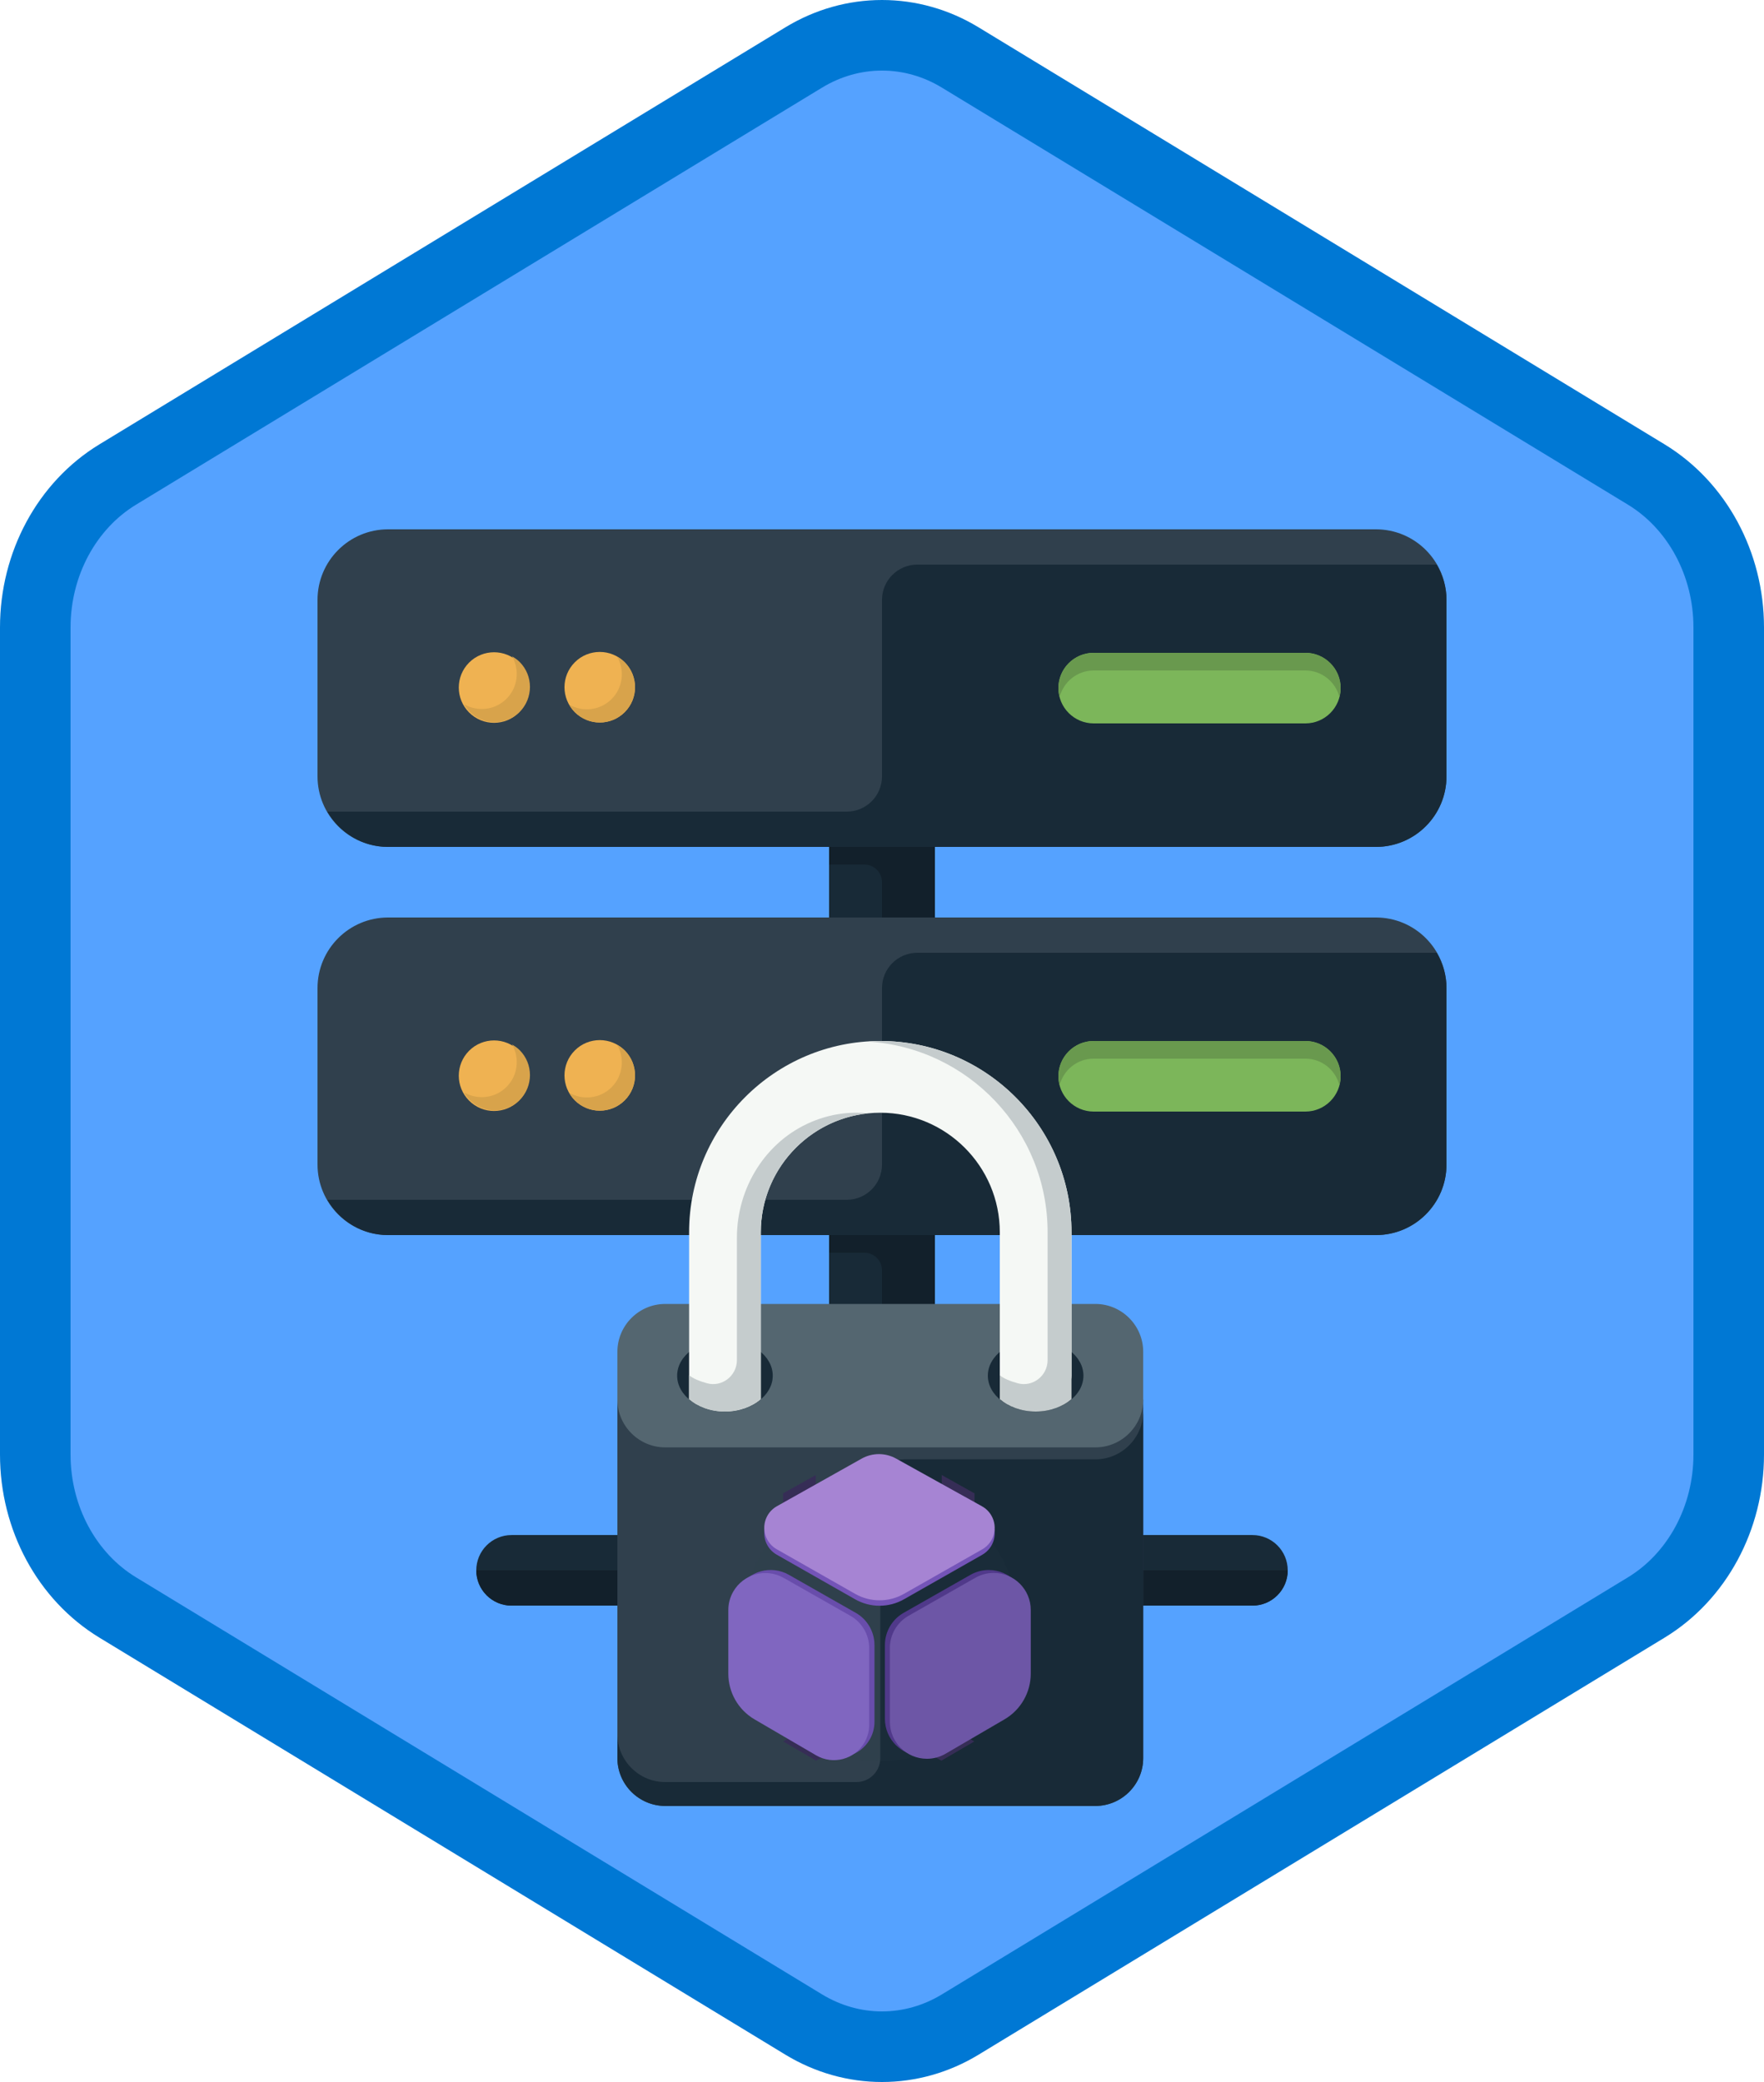 <?xml version="1.0" encoding="UTF-8"?>
<svg width="100px" height="118px" viewBox="0 0 100 118" version="1.1" xmlns="http://www.w3.org/2000/svg" xmlns:xlink="http://www.w3.org/1999/xlink">
    <!-- Generator: Sketch 59 (86127) - https://sketch.com -->
    <title>Implement virtual machine host security in Azure/implement-virtual-machine-host-security-in-azure</title>
    <desc>Created with Sketch.</desc>
    <defs>
        <path d="M42.742,1.497 C44.374,0.499 46.187,0 48,0 C49.813,0 51.627,0.499 53.256,1.497 L90.591,24.332 C93.933,26.377 96,30.203 96,34.353 L96,79.647 C96,83.795 93.933,87.624 90.591,89.668 L53.256,112.505 C51.627,113.501 49.813,114 48,114 C46.187,114 44.374,113.501 42.742,112.505 L5.409,89.668 C2.066,87.624 0,83.795 0,79.647 L0,34.353 C0,30.203 2.066,26.377 5.409,24.332 L42.742,1.497 Z" id="path-1"></path>
        <filter x="-6.2%" y="-6.2%" width="112.5%" height="112.3%" filterUnits="objectBoundingBox" id="filter-3">
            <feOffset dx="0" dy="2" in="SourceAlpha" result="shadowOffsetOuter1"></feOffset>
            <feColorMatrix values="0 0 0 0 0   0 0 0 0 0   0 0 0 0 0  0 0 0 0.096 0" type="matrix" in="shadowOffsetOuter1" result="shadowMatrixOuter1"></feColorMatrix>
            <feMerge>
                <feMergeNode in="shadowMatrixOuter1"></feMergeNode>
                <feMergeNode in="SourceGraphic"></feMergeNode>
            </feMerge>
        </filter>
        <filter x="-13.3%" y="-9.1%" width="126.7%" height="118.2%" filterUnits="objectBoundingBox" id="filter-4">
            <feOffset dx="0" dy="2" in="SourceAlpha" result="shadowOffsetOuter1"></feOffset>
            <feColorMatrix values="0 0 0 0 0   0 0 0 0 0   0 0 0 0 0  0 0 0 0.096 0" type="matrix" in="shadowOffsetOuter1" result="shadowMatrixOuter1"></feColorMatrix>
            <feMerge>
                <feMergeNode in="shadowMatrixOuter1"></feMergeNode>
                <feMergeNode in="SourceGraphic"></feMergeNode>
            </feMerge>
        </filter>
        <filter x="-22.2%" y="-20.8%" width="155.6%" height="145.5%" filterUnits="objectBoundingBox" id="filter-5">
            <feOffset dx="0" dy="2" in="SourceAlpha" result="shadowOffsetOuter1"></feOffset>
            <feColorMatrix values="0 0 0 0 0   0 0 0 0 0   0 0 0 0 0  0 0 0 0.105 0" type="matrix" in="shadowOffsetOuter1" result="shadowMatrixOuter1"></feColorMatrix>
            <feMerge>
                <feMergeNode in="shadowMatrixOuter1"></feMergeNode>
                <feMergeNode in="SourceGraphic"></feMergeNode>
            </feMerge>
        </filter>
    </defs>
    <g id="Badges" stroke="none" stroke-width="1" fill="none" fill-rule="evenodd">
        <g id="Implement-virtual-machine-host-security-in-Azure" transform="translate(-50, -50)">
            <g id="Implement-virtual-machine-host-security-in-Azure/implement-virtual-machine-host-security-in-azure" transform="translate(50, 50)">
                <g id="Mask" transform="translate(2, 2)">
                    <mask id="mask-2" fill="white">
                        <use xlink:href="#path-1"></use>
                    </mask>
                    <use id="Trophy-1" fill="#55A2FF" xlink:href="#path-1"></use>
                    <g id="Hosting/Storage/Network" filter="url(#filter-3)" mask="url(#mask-2)">
                        <g transform="translate(16, 26)">
                            <polygon id="Fill-454" fill="#182A37" points="29 24.001 35 24.001 35 16.001 29 16.001"></polygon>
                            <path d="M60,0 L4,0 C1.791,0 0,1.791 0,4 L0,14 C0,16.209 1.791,18 4,18 L60,18 C62.209,18 64,16.208 64,13.999 L64,3.999 C64,1.79 62.209,0 60,0" id="Fill-456" fill="#30404D"></path>
                            <path d="M14.586,10.363 C13.805,9.583 13.805,8.316 14.586,7.535 C15.366,6.754 16.634,6.755 17.414,7.535 C18.194,8.315 18.195,9.583 17.414,10.363 C16.634,11.144 15.366,11.144 14.586,10.363" id="Fill-457" fill="#EFB252"></path>
                            <path d="M8.593,10.381 C7.813,9.601 7.813,8.333 8.593,7.553 C9.374,6.772 10.641,6.773 11.422,7.553 C12.202,8.333 12.202,9.601 11.422,10.381 C10.641,11.162 9.373,11.162 8.593,10.381" id="Fill-458" fill="#EFB252"></path>
                            <path d="M32,4 L32,14 C32,15.105 31.105,16 30,16 L0.555,16 C1.248,17.191 2.523,18 4,18 L60,18 C62.209,18 64,16.208 64,13.999 L64,3.999 C64,3.267 63.789,2.59 63.446,2 L34,2 C32.895,2 32,2.895 32,4" id="Fill-459" fill="#182A37"></path>
                            <path d="M56,7 L44,7 C42.896,7 42,7.896 42,9 C42,10.103 42.896,11 44,11 L56,11 C57.104,11 58,10.103 58,9 C58,7.896 57.104,7 56,7" id="Fill-460" fill="#7CB65A"></path>
                            <path d="M44,8 L56,8 C56.93,8 57.706,8.639 57.929,9.5 C57.971,9.339 58,9.174 58,9 C58,7.896 57.104,7 56,7 L44,7 C42.896,7 42,7.896 42,9 C42,9.174 42.029,9.339 42.071,9.5 C42.294,8.639 43.07,8 44,8" id="Fill-461" fill="#69994E"></path>
                            <path d="M16.671,9.62 C16.02,10.271 15.033,10.371 14.27,9.936 C14.356,10.088 14.456,10.234 14.586,10.363 C15.366,11.144 16.634,11.144 17.414,10.363 C18.195,9.583 18.194,8.315 17.414,7.535 C17.285,7.405 17.139,7.306 16.987,7.219 C17.422,7.982 17.322,8.969 16.671,9.62" id="Fill-462" fill="#D8A34B"></path>
                            <path d="M10.715,9.602 C10.063,10.254 9.077,10.353 8.313,9.918 C8.4,10.07 8.5,10.216 8.629,10.345 C9.409,11.126 10.677,11.126 11.458,10.345 C12.238,9.565 12.238,8.297 11.458,7.517 C11.328,7.388 11.182,7.288 11.03,7.201 C11.465,7.964 11.366,8.951 10.715,9.602" id="Fill-463" fill="#D8A34B"></path>
                            <path d="M60,22 L4,22 C1.791,22 0,23.791 0,26 L0,36 C0,38.209 1.791,40 4,40 L60,40 C62.209,40 64,38.208 64,35.999 L64,25.999 C64,23.79 62.209,22 60,22" id="Fill-464" fill="#30404D"></path>
                            <path d="M14.586,32.363 C13.805,31.583 13.805,30.316 14.586,29.535 C15.366,28.754 16.634,28.755 17.414,29.535 C18.194,30.315 18.195,31.583 17.414,32.363 C16.634,33.144 15.366,33.144 14.586,32.363" id="Fill-465" fill="#EFB252"></path>
                            <path d="M8.593,32.381 C7.813,31.601 7.813,30.333 8.593,29.553 C9.374,28.772 10.641,28.773 11.422,29.553 C12.202,30.333 12.202,31.601 11.422,32.381 C10.641,33.162 9.373,33.162 8.593,32.381" id="Fill-466" fill="#EFB252"></path>
                            <path d="M32,26 L32,36 C32,37.105 31.105,38 30,38 L0.555,38 C1.248,39.191 2.523,40 4,40 L60,40 C62.209,40 64,38.208 64,35.999 L64,25.999 C64,25.267 63.789,24.59 63.446,24 L34,24 C32.895,24 32,24.895 32,26" id="Fill-467" fill="#182A37"></path>
                            <path d="M56,29 L44,29 C42.896,29 42,29.896 42,31 C42,32.103 42.896,33 44,33 L56,33 C57.104,33 58,32.103 58,31 C58,29.896 57.104,29 56,29" id="Fill-468" fill="#7CB65A"></path>
                            <path d="M44,30 L56,30 C56.93,30 57.706,30.639 57.929,31.5 C57.971,31.339 58,31.174 58,31 C58,29.896 57.104,29 56,29 L44,29 C42.896,29 42,29.896 42,31 C42,31.174 42.029,31.339 42.071,31.5 C42.294,30.639 43.07,30 44,30" id="Fill-469" fill="#69994E"></path>
                            <path d="M16.671,31.62 C16.02,32.271 15.033,32.371 14.27,31.936 C14.356,32.088 14.456,32.234 14.586,32.363 C15.366,33.144 16.634,33.144 17.414,32.363 C18.195,31.583 18.194,30.315 17.414,29.535 C17.285,29.405 17.139,29.306 16.987,29.219 C17.422,29.982 17.322,30.969 16.671,31.62" id="Fill-470" fill="#D8A34B"></path>
                            <path d="M10.715,31.602 C10.063,32.254 9.077,32.353 8.313,31.918 C8.4,32.07 8.5,32.216 8.629,32.345 C9.409,33.126 10.677,33.126 11.458,32.345 C12.238,31.565 12.238,30.297 11.458,29.517 C11.328,29.388 11.182,29.288 11.03,29.201 C11.465,29.964 11.366,30.951 10.715,31.602" id="Fill-471" fill="#D8A34B"></path>
                            <path d="M29,18 L29,19 L31,19 C31.552,19 32,19.448 32,20 L32,22 L35,22 L35,18 L29,18" id="Fill-472" fill="#12202B"></path>
                            <g id="Group-11" stroke-width="1" fill="none" transform="translate(9, 38)">
                                <path d="M44,23.001 L2,23.001 C0.895,23.001 0,22.105 0,21.001 C0,19.896 0.895,19.001 2,19.001 L44,19.001 C45.104,19.001 46,19.896 46,21.001 C46,22.105 45.104,23.001 44,23.001" id="Fill-453" fill="#182A37"></path>
                                <polygon id="Fill-455" fill="#182A37" points="20 21.001 26 21.001 26 0.001 20 0.001"></polygon>
                                <path d="M20,2 L20,3 L22,3 C22.552,3 23,3.448 23,4 L23,16 L26,16 L26,2 L20,2" id="Fill-473" fill="#12202B"></path>
                                <path d="M0,21.001 C0,22.105 0.896,23.001 2,23.001 L44,23.001 C45.104,23.001 46,22.105 46,21.001 L46,21 L0,21 L0,21.001" id="Fill-474" fill="#12202B"></path>
                                <path d="M31,25.001 C31,25.551 30.55,26.001 30,26.001 L16,26.001 C15.45,26.001 15,25.551 15,25.001 L15,17.001 C15,16.451 15.45,16.001 16,16.001 L30,16.001 C30.55,16.001 31,16.451 31,17.001 L31,25.001" id="Fill-475" fill="#30404D"></path>
                                <path d="M30,16.001 L23,16.001 L23,22 C23,23.105 22.105,24 21,24 L15,24 L15,25.001 C15,25.551 15.45,26.001 16,26.001 L30,26.001 C30.55,26.001 31,25.551 31,25.001 L31,17.001 C31,16.451 30.55,16.001 30,16.001" id="Fill-476" fill="#182A37"></path>
                            </g>
                        </g>
                    </g>
                    <g id="Square-Lock" filter="url(#filter-4)" mask="url(#mask-2)">
                        <g transform="translate(33, 55)">
                            <g id="Lower" transform="translate(0, 14.444)">
                                <path d="M29.807,26.201 C29.807,27.692 28.587,28.911 27.097,28.911 L2.71,28.911 C1.219,28.911 0,27.692 0,26.201 L0,5.878 L29.807,5.878 L29.807,26.201" id="Fill-53" fill="#30404D"></path>
                                <path d="M29.807,5.878 C29.807,7.369 28.587,8.588 27.097,8.588 L2.71,8.588 C1.219,8.588 0,7.369 0,5.878 L0,3.169 C0,1.678 1.219,0.459 2.71,0.459 L27.097,0.459 C28.587,0.459 29.807,1.678 29.807,3.169 L29.807,5.878" id="Fill-54" fill="#546670"></path>
                                <path d="M27.097,9.266 L16.258,9.266 C15.51,9.266 14.903,9.872 14.903,10.62 L14.903,26.201 C14.903,26.95 14.297,27.556 13.549,27.556 L2.71,27.556 C1.219,27.556 0,26.337 0,24.846 L0,26.201 C0,27.692 1.219,28.911 2.71,28.911 L27.097,28.911 C28.587,28.911 29.807,27.692 29.807,26.201 L29.807,6.556 C29.807,8.046 28.587,9.266 27.097,9.266" id="Fill-55" fill="#182A37"></path>
                                <path d="M8.807,4.524 C8.807,5.645 7.593,6.556 6.097,6.556 C4.6,6.556 3.387,5.645 3.387,4.524 C3.387,3.402 4.6,2.491 6.097,2.491 C7.593,2.491 8.807,3.402 8.807,4.524" id="Fill-60" fill="#182A37"></path>
                                <path d="M26.42,4.524 C26.42,5.645 25.206,6.556 23.71,6.556 C22.214,6.556 21,5.645 21,4.524 C21,3.402 22.214,2.491 23.71,2.491 C25.206,2.491 26.42,3.402 26.42,4.524" id="Fill-61" fill="#182A37"></path>
                            </g>
                            <g id="Top" transform="translate(4.065, 0)">
                                <path d="M10.839,0 C4.863,0 0,4.863 0,10.839 L0,20.299 C0.497,20.725 1.218,21 2.032,21 C2.847,21 3.568,20.725 4.065,20.299 L4.065,10.839 C4.065,7.104 7.104,4.065 10.839,4.065 C14.574,4.065 17.613,7.104 17.613,10.839 L17.613,18.968 C17.613,19.716 18.523,20.323 19.645,20.323 C20.768,20.323 21.678,19.716 21.678,18.968 L21.678,10.839 C21.678,4.863 16.815,0 10.839,0" id="Fill-63" fill="#F5F8F5"></path>
                                <path d="M6.953,4.579 C4.339,5.672 2.71,8.318 2.71,11.152 L2.71,18.086 C2.71,18.972 1.869,19.633 1.015,19.398 C0.589,19.281 0.212,19.127 0,18.944 L0,20.299 C0.497,20.725 1.218,21 2.032,21 C2.268,21 2.493,20.971 2.71,20.928 C2.847,20.902 2.979,20.867 3.106,20.826 C3.172,20.804 3.233,20.777 3.295,20.752 C3.388,20.714 3.479,20.673 3.566,20.628 C3.613,20.603 3.659,20.579 3.704,20.552 C3.834,20.475 3.956,20.393 4.065,20.299 L4.065,10.839 C4.065,7.332 6.743,4.441 10.161,4.099 C9.144,3.996 8.063,4.114 6.953,4.579" id="Fill-64" fill="#C5CCCD"></path>
                                <path d="M10.839,0 C10.611,0 10.387,0.02 10.161,0.035 C15.822,0.387 20.323,5.092 20.323,10.839 L20.323,18.086 C20.323,18.972 19.482,19.633 18.628,19.398 C18.202,19.281 17.825,19.127 17.613,18.944 L17.613,20.299 C18.11,20.725 18.832,21 19.645,21 C20.46,21 21.181,20.725 21.678,20.299 L21.678,10.839 C21.678,4.863 16.815,0 10.839,0" id="Fill-65" fill="#C5CCCD"></path>
                            </g>
                        </g>
                    </g>
                    <g id="Virtual-Machine-Gift" filter="url(#filter-5)" mask="url(#mask-2)">
                        <g transform="translate(39, 78)">
                            <circle id="Bulb" fill="#30404D" opacity="0.1" cx="8.901" cy="9.995" r="7.826"></circle>
                            <polygon id="Front-Copy-4" fill="#362D56" points="7.114 16.8 5.263 17.785 3.401 16.7 5.134 15.688"></polygon>
                            <polygon id="Front-Copy-6" fill="#362D56" points="14.246 2.639 14.246 5.244 12.388 4.159 12.388 1.601"></polygon>
                            <polygon id="Front-Copy-4" fill="#362D56" points="10.52 16.8 12.5 15.688 14.233 16.7 12.371 17.785"></polygon>
                            <polygon id="Front-Copy-6" fill="#362D56" points="3.388 2.639 5.246 1.601 5.246 4.159 3.388 5.244"></polygon>
                            <g id="Cube" stroke-width="1" fill="none" transform="translate(0.023, 0.121)">
                                <g id="Right" transform="translate(9.097, 5.55)">
                                    <path d="M4.894,1.585 L1.107,3.738 C0.451,4.111 0.045,4.808 0.045,5.563 L0.045,9.745 C0.045,10.905 0.985,11.845 2.145,11.845 C2.517,11.845 2.882,11.746 3.203,11.559 L6.543,9.611 C7.464,9.074 8.031,8.087 8.031,7.02 L8.031,3.411 C8.031,2.251 7.091,1.311 5.931,1.311 C5.568,1.311 5.21,1.406 4.894,1.585 Z" id="Back" fill="#50398A"></path>
                                    <path d="M5.175,1.75 L1.389,3.903 C0.732,4.276 0.327,4.973 0.327,5.728 L0.327,9.91 C0.327,11.07 1.267,12.01 2.427,12.01 C2.798,12.01 3.163,11.911 3.485,11.724 L6.824,9.776 C7.746,9.239 8.313,8.252 8.313,7.185 L8.313,3.576 C8.313,2.416 7.373,1.476 6.213,1.476 C5.849,1.476 5.492,1.571 5.175,1.75 Z" id="Front" fill="#6D56A6"></path>
                                </g>
                                <g id="Left" transform="translate(0.154, 5.55)">
                                    <path d="M0.409,3.411 L0.409,7.014 C0.409,8.081 0.976,9.067 1.897,9.605 L5.387,11.644 C6.341,12.201 7.566,11.879 8.123,10.925 C8.302,10.619 8.396,10.271 8.396,9.917 L8.396,5.563 C8.396,4.808 7.99,4.111 7.334,3.738 L3.547,1.585 C2.539,1.012 1.257,1.365 0.684,2.373 C0.504,2.69 0.409,3.047 0.409,3.411 Z" id="Back" fill="#684DAB"></path>
                                    <path d="M0.111,3.583 L0.111,7.186 C0.111,8.253 0.677,9.239 1.598,9.777 L5.089,11.815 C6.043,12.372 7.267,12.051 7.824,11.097 C8.003,10.791 8.097,10.443 8.097,10.088 L8.097,5.735 C8.097,4.98 7.692,4.283 7.035,3.909 L3.249,1.757 C2.24,1.184 0.958,1.537 0.385,2.545 C0.205,2.861 0.111,3.219 0.111,3.583 Z" id="Front" fill="#8066C0"></path>
                                </g>
                                <g id="Top" transform="translate(0.983, 0)">
                                    <path d="M2.027,5.993 L6.47,8.521 C7.328,9.009 8.38,9.009 9.238,8.521 L13.674,6 C14.346,5.618 14.582,4.763 14.199,4.091 C14.073,3.868 13.887,3.683 13.662,3.559 L8.79,0.852 C8.183,0.515 7.445,0.517 6.839,0.857 L2.034,3.556 C1.36,3.934 1.12,4.788 1.499,5.462 C1.623,5.684 1.806,5.867 2.027,5.993 Z" id="Back" fill="#7454B8"></path>
                                    <path d="M2.027,5.685 L6.47,8.212 C7.328,8.701 8.38,8.701 9.238,8.213 L13.674,5.691 C14.346,5.309 14.582,4.455 14.199,3.782 C14.073,3.559 13.887,3.375 13.662,3.25 L8.79,0.544 C8.183,0.207 7.445,0.209 6.839,0.549 L2.034,3.247 C1.36,3.626 1.12,4.479 1.499,5.154 C1.623,5.375 1.806,5.559 2.027,5.685 Z" id="Front" fill="#A684D3"></path>
                                </g>
                            </g>
                        </g>
                    </g>
                </g>
                <g id="Azure-Hex-Border" stroke="#0078D4" stroke-width="4">
                    <path d="M45.562,3.258 L45.562,3.258 L6.673,26.894 C3.797,28.643 2,31.951 2,35.558 L2,82.442 C2,86.049 3.798,89.359 6.673,91.106 L45.561,114.742 C46.929,115.572 48.455,116 50,116 C51.546,116 53.072,115.572 54.436,114.743 L93.327,91.106 C96.202,89.358 98,86.048 98,82.442 L98,35.558 C98,31.952 96.203,28.644 93.327,26.894 L54.435,3.258 C53.072,2.428 51.546,2 50,2 C48.454,2 46.929,2.428 45.562,3.258 Z"></path>
                </g>
            </g>
        </g>
    </g>
</svg>